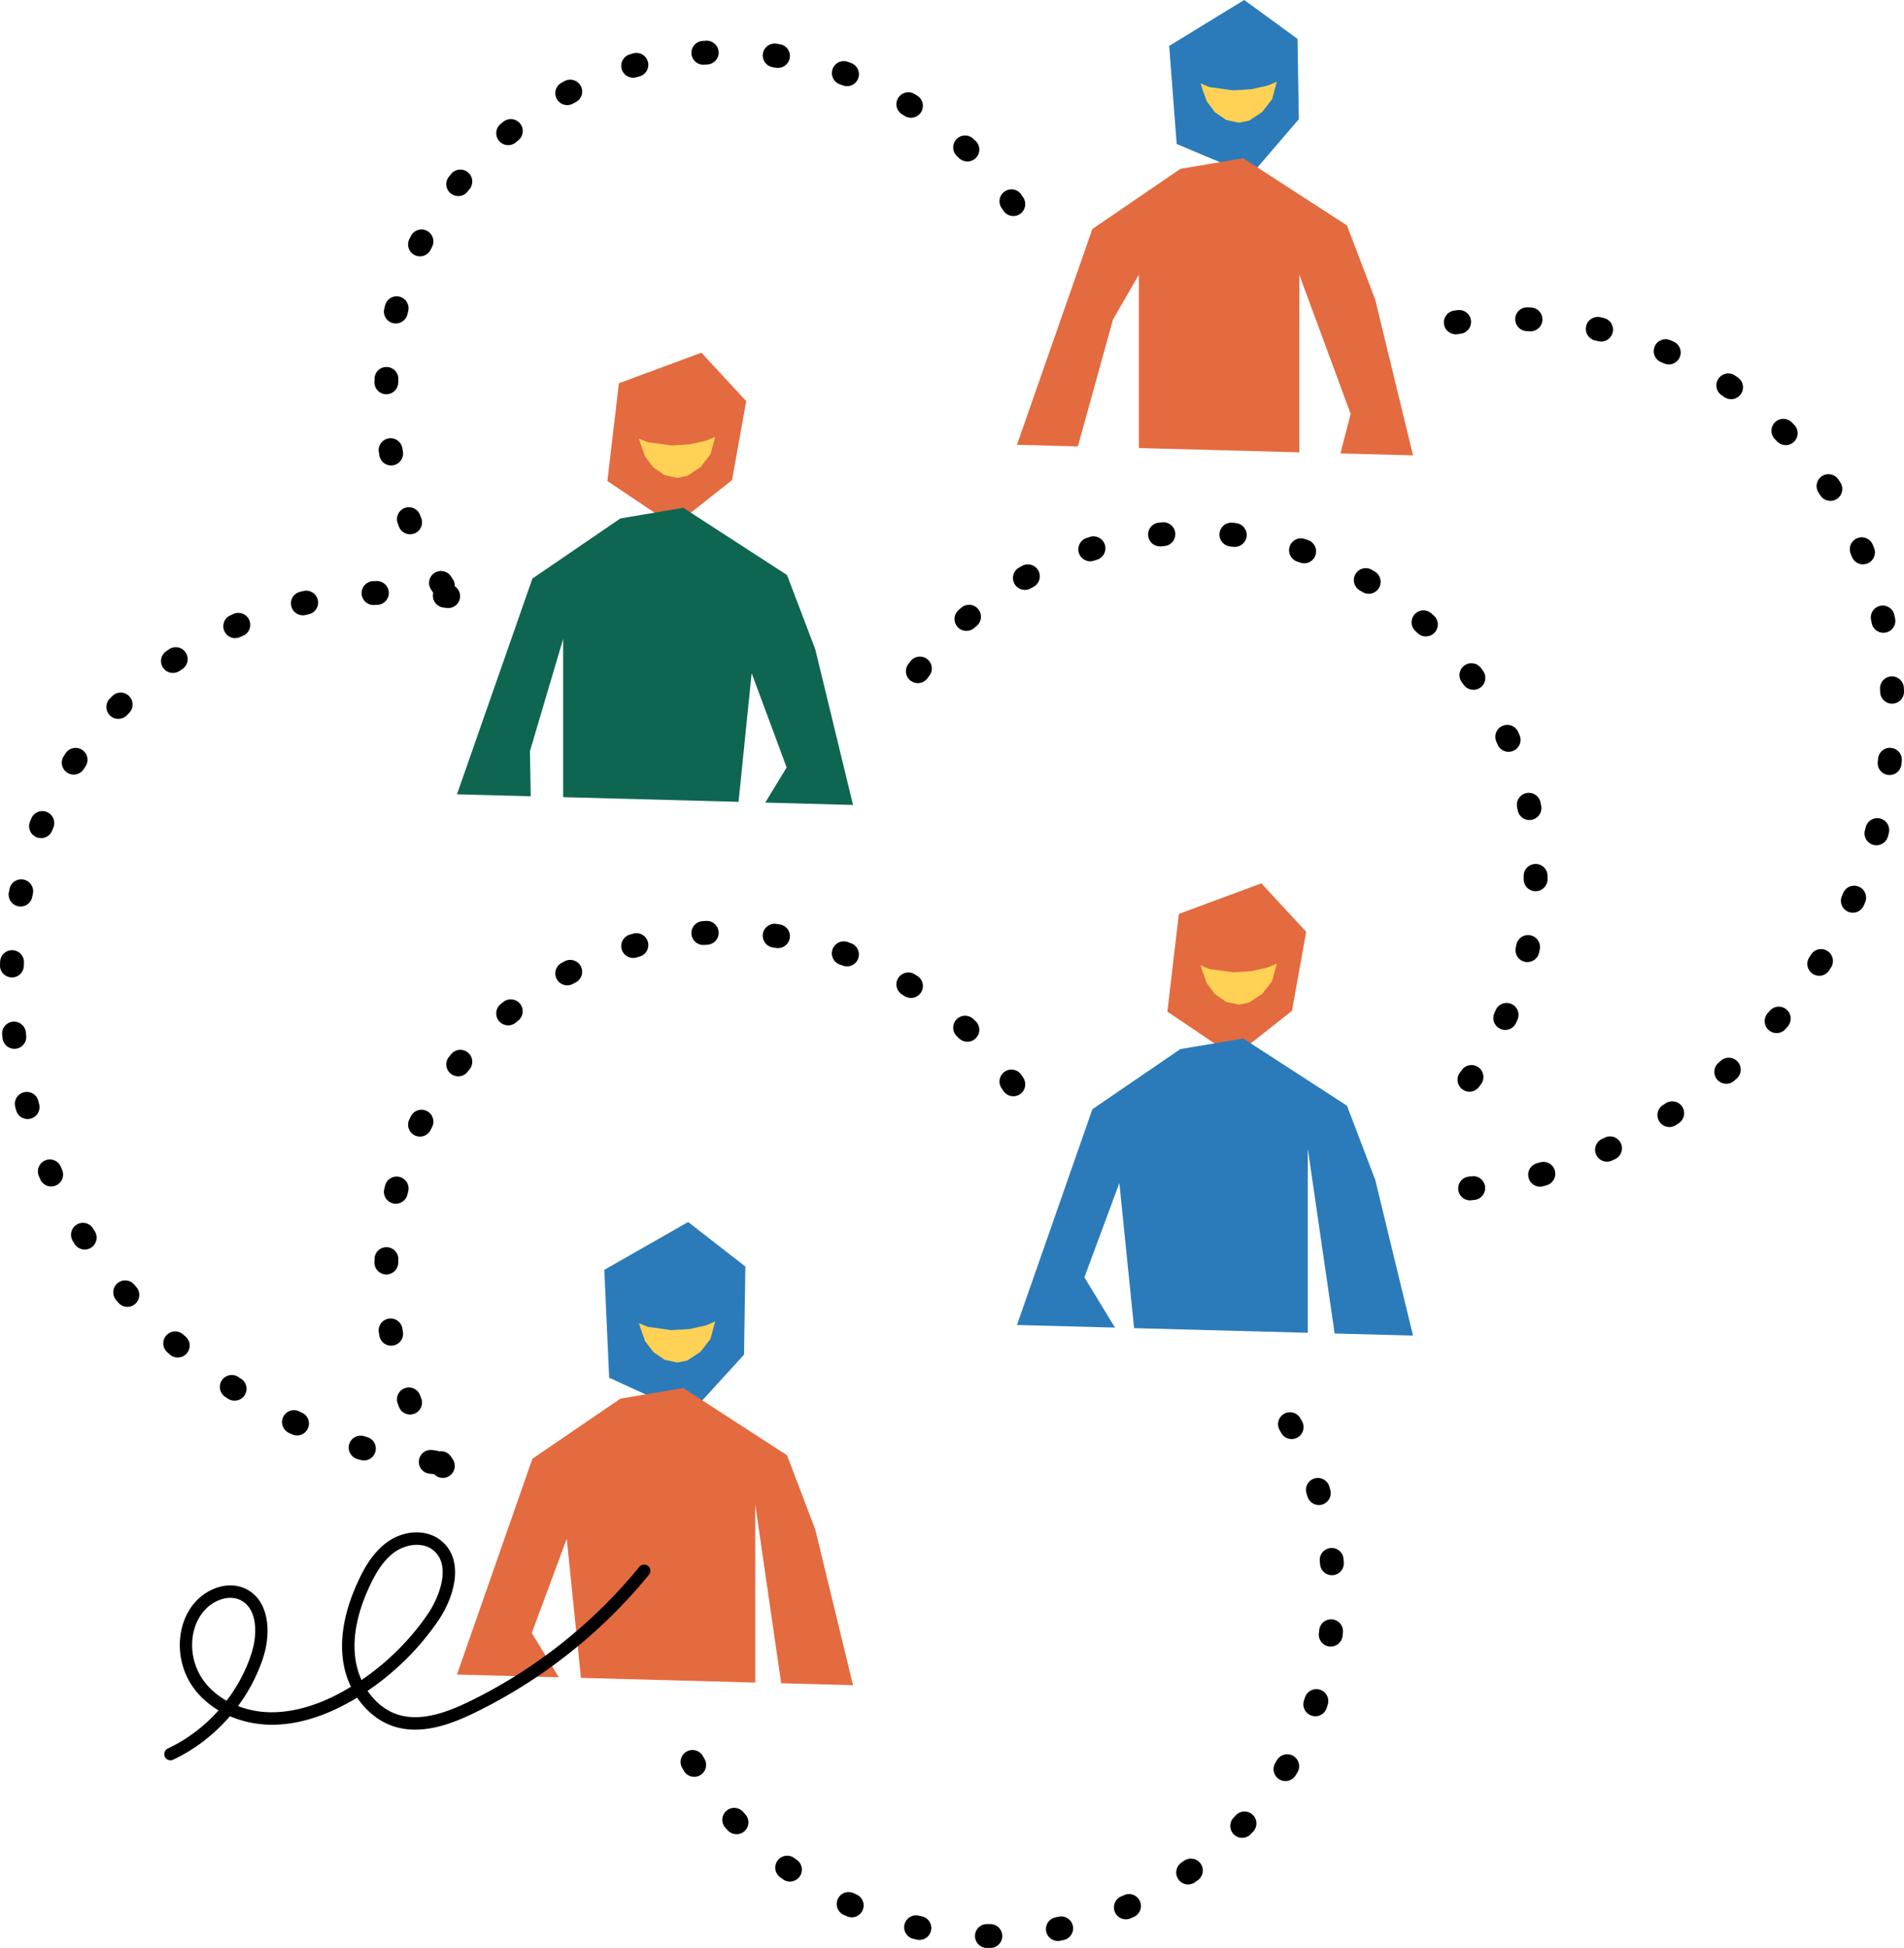 <svg xmlns="http://www.w3.org/2000/svg" id="Calque_2" viewBox="0 0 455.07 465.43"><defs><style>.cls-2,.cls-3,.cls-4{stroke-width:0}.cls-2{fill:#000}.cls-3{fill:#2b7bba}.cls-4{fill:#e46a3f}</style></defs><g id="Calque_1-2"><path d="m164.78 337.97 13.05-14.29.32-21.06-13.68-10.64-20.04 11.43 1.17 25.78z" class="cls-3"/><path d="m294.95 252.45 13.84-10.92 3.4-18.89-10.72-11.58-19.71 7.31-2.75 23.35z" class="cls-4"/><path d="M105.84 353.12c-.92 0-1.83-.45-2.37-1.27l-.46-.71c-.86-1.32-.48-3.08.84-3.94 1.32-.85 3.08-.48 3.94.84l.43.65c.87 1.31.51 3.08-.8 3.95-.48.32-1.03.48-1.57.48Zm-7.83-15.14c-1.14 0-2.22-.69-2.65-1.82l-.3-.79c-.55-1.47.19-3.11 1.66-3.67s3.11.19 3.67 1.66l.28.73c.57 1.47-.16 3.12-1.62 3.69-.34.13-.69.19-1.03.19Zm-4.53-16.45a2.84 2.84 0 0 1-2.8-2.37l-.14-.83c-.25-1.55.81-3.01 2.37-3.26s3.01.81 3.26 2.37l.13.77a2.844 2.844 0 0 1-2.81 3.32Zm-1.15-17.02h-.09a2.85 2.85 0 0 1-2.75-2.94l.03-.84a2.843 2.843 0 0 1 2.96-2.73c1.57.07 2.79 1.39 2.73 2.96l-.03.79a2.85 2.85 0 0 1-2.84 2.76Zm2.28-16.9a2.85 2.85 0 0 1-2.77-3.52l.2-.82a2.847 2.847 0 1 1 5.52 1.4l-.19.76a2.855 2.855 0 0 1-2.76 2.18m5.77-16.04c-.42 0-.85-.09-1.25-.29a2.85 2.85 0 0 1-1.3-3.81l.37-.75c.71-1.4 2.42-1.97 3.82-1.26s1.97 2.42 1.26 3.82l-.35.7a2.85 2.85 0 0 1-2.56 1.59Zm141.82-9.64c-.92 0-1.82-.44-2.37-1.26l-.44-.65c-.89-1.3-.56-3.07.74-3.96s3.07-.56 3.96.74l.47.7c.87 1.31.52 3.08-.78 3.95-.49.33-1.04.48-1.58.48m-132.68-4.76a2.845 2.845 0 0 1-2.23-4.62l.52-.65a2.854 2.854 0 0 1 4.01-.42c1.22.99 1.41 2.78.42 4.01l-.5.62c-.56.7-1.39 1.07-2.23 1.07Zm121.69-8.27c-.71 0-1.42-.26-1.97-.79l-.56-.53a2.845 2.845 0 0 1 3.88-4.16c.21.19.41.39.62.58a2.846 2.846 0 0 1 .09 4.03c-.56.58-1.31.88-2.06.88Zm-109.76-3.91c-.82 0-1.63-.35-2.19-1.03-1.01-1.21-.84-3 .37-4.01l.65-.53c1.22-.99 3.01-.81 4.01.41.99 1.22.81 3.01-.41 4.01l-.61.5c-.53.44-1.18.66-1.82.66Zm96.28-6.55c-.51 0-1.04-.14-1.5-.43l-.67-.41a2.846 2.846 0 0 1 2.96-4.86l.72.44a2.85 2.85 0 0 1 .91 3.92c-.54.87-1.47 1.34-2.42 1.34m-82.15-3.01c-1.01 0-1.99-.54-2.51-1.49a2.85 2.85 0 0 1 1.15-3.86l.74-.4c1.39-.73 3.11-.2 3.85 1.19.73 1.39.2 3.11-1.19 3.85l-.69.37c-.43.23-.9.34-1.35.34m66.85-4.53c-.33 0-.67-.06-1-.18l-.74-.27a2.843 2.843 0 0 1-1.7-3.65 2.843 2.843 0 0 1 3.65-1.7l.79.29c1.47.55 2.22 2.19 1.67 3.67a2.85 2.85 0 0 1-2.67 1.85Zm-51.1-2.01c-1.23 0-2.36-.8-2.73-2.03-.45-1.51.41-3.09 1.91-3.54l.81-.24a2.84 2.84 0 0 1 3.52 1.95 2.84 2.84 0 0 1-1.95 3.52l-.75.22c-.27.08-.55.12-.82.12Zm34.62-2.34c-.15 0-.29-.01-.44-.04l-.77-.12c-1.56-.23-2.63-1.67-2.41-3.23s1.68-2.63 3.23-2.41l.83.13a2.84 2.84 0 0 1 2.37 3.25 2.854 2.854 0 0 1-2.81 2.41Zm-17.85-.76c-1.48 0-2.73-1.14-2.84-2.64a2.845 2.845 0 0 1 2.63-3.05l.85-.06c1.57-.1 2.92 1.1 3.02 2.67s-1.1 2.92-2.67 3.02l-.78.05h-.21Z" class="cls-2"/><path d="m161.12 125.65 13.84-10.92 3.39-18.89-10.72-11.57-19.71 7.31-2.75 23.35z" class="cls-4"/><path d="m298.95 41.86 11.48-13.38-.31-19.19L297.37 0l-17.93 10.97 1.8 23.44z" class="cls-3"/><path d="M105.84 142.81c-.92 0-1.83-.45-2.37-1.27l-.46-.71c-.86-1.32-.48-3.08.84-3.94 1.32-.85 3.08-.48 3.94.84l.43.65c.87 1.31.51 3.08-.8 3.95-.48.32-1.03.48-1.57.48Zm-7.83-15.15c-1.14 0-2.22-.69-2.65-1.82l-.3-.79c-.55-1.47.19-3.11 1.66-3.67s3.11.19 3.67 1.66l.28.73c.57 1.47-.16 3.12-1.62 3.69-.34.13-.69.19-1.03.19Zm-4.53-16.45a2.84 2.84 0 0 1-2.8-2.37l-.14-.83c-.25-1.55.81-3.01 2.37-3.26s3.01.81 3.26 2.37l.13.77a2.844 2.844 0 0 1-2.81 3.32ZM92.33 94.2h-.09a2.85 2.85 0 0 1-2.75-2.94l.03-.84a2.843 2.843 0 0 1 2.96-2.73c1.57.07 2.79 1.39 2.73 2.96l-.03.79a2.85 2.85 0 0 1-2.84 2.76Zm2.28-16.91a2.85 2.85 0 0 1-2.77-3.52l.2-.82a2.847 2.847 0 1 1 5.52 1.4l-.19.76a2.855 2.855 0 0 1-2.76 2.18m5.77-16.04c-.42 0-.85-.09-1.25-.29a2.85 2.85 0 0 1-1.3-3.81l.37-.75c.71-1.4 2.42-1.97 3.82-1.26s1.97 2.42 1.26 3.82l-.35.7a2.85 2.85 0 0 1-2.56 1.59Zm141.82-9.64c-.92 0-1.82-.44-2.37-1.26l-.44-.65c-.89-1.3-.56-3.07.74-3.96s3.07-.56 3.96.74l.47.7c.87 1.31.52 3.08-.78 3.95-.49.33-1.04.48-1.58.48m-132.68-4.76a2.845 2.845 0 0 1-2.23-4.62l.52-.65a2.854 2.854 0 0 1 4.01-.42c1.22.99 1.41 2.78.42 4.01l-.5.62c-.56.7-1.39 1.07-2.23 1.07Zm121.69-8.27c-.71 0-1.42-.26-1.97-.79l-.56-.53a2.845 2.845 0 0 1 3.88-4.16c.21.19.41.39.62.58a2.846 2.846 0 0 1 .09 4.03c-.56.58-1.31.88-2.06.88Zm-109.75-3.91c-.82 0-1.63-.35-2.19-1.03-1.01-1.21-.84-3 .37-4.01l.65-.53c1.22-.99 3.01-.81 4.01.41.99 1.22.81 3.01-.41 4.01l-.61.5c-.53.44-1.18.66-1.82.66Zm96.27-6.54c-.51 0-1.04-.14-1.5-.43l-.67-.41a2.846 2.846 0 0 1 2.96-4.86l.72.44a2.85 2.85 0 0 1 .91 3.92c-.54.87-1.47 1.34-2.42 1.34m-82.15-3.02c-1.01 0-1.99-.54-2.51-1.49a2.85 2.85 0 0 1 1.15-3.86l.74-.4c1.39-.73 3.11-.2 3.85 1.19s.2 3.11-1.19 3.85l-.69.37c-.43.23-.9.34-1.35.34m66.86-4.53c-.33 0-.67-.06-1-.18l-.74-.27a2.843 2.843 0 0 1-1.7-3.65 2.843 2.843 0 0 1 3.65-1.7l.79.29c1.47.55 2.22 2.19 1.67 3.67a2.85 2.85 0 0 1-2.67 1.85Zm-51.11-2.01c-1.23 0-2.36-.8-2.73-2.03-.45-1.51.41-3.09 1.91-3.54l.81-.24a2.84 2.84 0 0 1 3.52 1.95 2.84 2.84 0 0 1-1.95 3.52l-.75.22c-.27.08-.55.12-.82.12Zm34.62-2.34c-.15 0-.29-.01-.44-.04l-.77-.12a2.853 2.853 0 0 1-2.41-3.23 2.86 2.86 0 0 1 3.23-2.41l.83.13a2.84 2.84 0 0 1 2.37 3.25 2.854 2.854 0 0 1-2.81 2.41Zm-17.85-.76c-1.48 0-2.73-1.14-2.84-2.64a2.845 2.845 0 0 1 2.63-3.05l.85-.06a2.87 2.87 0 0 1 3.02 2.67c.1 1.57-1.1 2.92-2.67 3.02l-.78.05h-.21Zm183.11 245.37c-.59 0-1.18-.18-1.69-.56a2.845 2.845 0 0 1-.6-3.98l.47-.64c.92-1.27 2.7-1.56 3.98-.64 1.27.92 1.56 2.7.64 3.98l-.5.68c-.56.76-1.42 1.16-2.29 1.16Zm8.56-14.75c-.39 0-.78-.08-1.16-.25-1.44-.64-2.08-2.32-1.44-3.76l.31-.72a2.84 2.84 0 0 1 3.74-1.48 2.84 2.84 0 0 1 1.48 3.74l-.34.77a2.84 2.84 0 0 1-2.6 1.69Zm5.3-16.21c-.2 0-.4-.02-.61-.07a2.85 2.85 0 0 1-2.18-3.39l.16-.77a2.85 2.85 0 0 1 5.58 1.16l-.17.82a2.85 2.85 0 0 1-2.78 2.24Zm1.95-16.94h-.04a2.855 2.855 0 0 1-2.81-2.89v-.79a2.857 2.857 0 0 1 2.85-2.83h.02a2.84 2.84 0 0 1 2.83 2.86v.84a2.86 2.86 0 0 1-2.85 2.81m-1.48-17c-1.34 0-2.53-.95-2.79-2.32l-.15-.77c-.31-1.54.69-3.04 2.23-3.36 1.54-.31 3.04.69 3.36 2.23l.16.83c.29 1.54-.72 3.04-2.26 3.33-.18.03-.36.05-.54.05Zm-4.97-16.3c-1.1 0-2.15-.65-2.62-1.72l-.31-.72c-.64-1.44.01-3.12 1.45-3.76s3.12.01 3.76 1.45l.34.77c.62 1.44-.05 3.12-1.49 3.74-.37.16-.75.23-1.12.23Zm-8.42-14.83c-.88 0-1.76-.41-2.31-1.18l-.46-.63c-.93-1.27-.66-3.05.61-3.98s3.05-.66 3.98.61l.5.68c.92 1.28.63 3.06-.65 3.97-.5.36-1.09.54-1.66.54Zm-132.78-1.59a2.838 2.838 0 0 1-2.28-4.54c.17-.23.34-.45.51-.68.96-1.25 2.74-1.49 3.99-.53s1.49 2.74.53 3.99l-.47.62c-.56.75-1.42 1.15-2.29 1.15Zm121.43-11.15c-.69 0-1.37-.25-1.92-.75l-.58-.53a2.847 2.847 0 0 1 3.8-4.24l.62.56a2.846 2.846 0 0 1 .18 4.02c-.56.61-1.33.93-2.1.93Zm-109.81-1.33c-.8 0-1.59-.33-2.15-.98a2.85 2.85 0 0 1 .29-4.02l.64-.55c1.2-1.02 3-.87 4.01.32 1.02 1.2.87 3-.32 4.01l-.6.51c-.54.47-1.2.7-1.86.7Zm96.14-8.87c-.5 0-1-.13-1.46-.41l-.68-.4a2.85 2.85 0 0 1-1.01-3.9c.8-1.35 2.54-1.81 3.9-1.01l.72.43c1.35.81 1.78 2.56.97 3.91a2.84 2.84 0 0 1-2.44 1.38m-82.18-.93c-1 0-1.96-.52-2.48-1.45a2.853 2.853 0 0 1 1.09-3.88l.74-.41a2.85 2.85 0 0 1 3.87 1.13 2.85 2.85 0 0 1-1.13 3.87l-.69.38c-.44.25-.92.37-1.39.37Zm66.76-6.35c-.31 0-.63-.05-.94-.16l-.74-.26a2.85 2.85 0 0 1-1.78-3.61c.51-1.49 2.13-2.29 3.61-1.78l.79.28a2.845 2.845 0 0 1-.95 5.53Zm-51.13-.48c-1.2 0-2.32-.77-2.71-1.97-.48-1.5.34-3.1 1.83-3.59l.81-.26c1.5-.47 3.1.37 3.56 1.87.47 1.5-.37 3.1-1.87 3.57l-.75.24c-.29.09-.59.14-.88.14Zm34.54-3.44c-.12 0-.23 0-.35-.02l-.78-.09a2.846 2.846 0 0 1-2.51-3.15 2.84 2.84 0 0 1 3.15-2.51l.84.1c1.56.19 2.67 1.61 2.48 3.17a2.855 2.855 0 0 1-2.82 2.5Zm-17.87-.12a2.843 2.843 0 0 1-.3-5.67l.83-.08c1.57-.15 2.96.99 3.11 2.56s-.99 2.96-2.56 3.11l-.78.08c-.1.01-.21.02-.31.02Zm74.11 156.26c-1.44 0-2.67-1.09-2.83-2.55-.16-1.56.97-2.97 2.53-3.13l.78-.09a2.844 2.844 0 0 1 .65 5.65l-.83.09c-.1.01-.2.02-.3.02Zm16.74-3.27c-1.24 0-2.38-.81-2.74-2.07-.43-1.51.44-3.09 1.96-3.52l.76-.22c1.51-.44 3.09.42 3.53 1.93s-.42 3.09-1.93 3.53l-.8.23c-.26.07-.52.11-.78.11Zm15.98-5.97a2.85 2.85 0 0 1-1.2-5.43l.72-.34a2.85 2.85 0 0 1 3.79 1.36 2.85 2.85 0 0 1-1.36 3.79l-.75.35c-.39.18-.8.27-1.2.27m14.92-8.29a2.845 2.845 0 0 1-1.56-5.23l.66-.43c1.31-.87 3.08-.51 3.95.8s.51 3.08-.8 3.95l-.7.46c-.48.31-1.02.46-1.55.46Zm13.59-10.33c-.79 0-1.58-.33-2.15-.97a2.86 2.86 0 0 1 .27-4.02l.6-.52a2.848 2.848 0 0 1 3.77 4.27l-.62.55c-.54.47-1.21.7-1.87.7Zm12.03-12.11c-.66 0-1.32-.23-1.86-.69a2.86 2.86 0 0 1-.3-4.02l.52-.6a2.84 2.84 0 0 1 4.01-.32 2.84 2.84 0 0 1 .32 4.01l-.54.63c-.56.65-1.36.99-2.16.99Zm10.19-13.69a2.847 2.847 0 0 1-2.4-4.37l.42-.67a2.84 2.84 0 0 1 3.92-.9c1.33.83 1.74 2.59.9 3.92l-.44.7c-.54.85-1.46 1.32-2.41 1.32Zm8.03-15.07a2.85 2.85 0 0 1-2.61-3.99l.31-.73a2.845 2.845 0 0 1 3.74-1.5c1.45.62 2.12 2.29 1.5 3.74l-.33.77a2.85 2.85 0 0 1-2.61 1.71m5.64-16.11c-.24 0-.49-.03-.73-.1a2.845 2.845 0 0 1-2.02-3.48l.2-.77c.4-1.52 1.95-2.43 3.47-2.04 1.52.4 2.43 1.95 2.04 3.47l-.21.8a2.86 2.86 0 0 1-2.75 2.12m3.15-16.78c-.11 0-.21 0-.32-.02a2.84 2.84 0 0 1-2.51-3.15l.08-.78c.16-1.56 1.55-2.7 3.12-2.54 1.56.16 2.7 1.56 2.54 3.12l-.09.83a2.845 2.845 0 0 1-2.83 2.53Zm.59-17.06c-1.52 0-2.78-1.2-2.84-2.73l-.04-.79a2.85 2.85 0 0 1 2.7-2.99 2.857 2.857 0 0 1 2.99 2.7l.04.84a2.85 2.85 0 0 1-2.73 2.96h-.12Zm-2.07-16.94a2.86 2.86 0 0 1-2.79-2.27l-.16-.78c-.33-1.54.65-3.05 2.19-3.38s3.05.65 3.38 2.19l.17.82c.32 1.54-.68 3.05-2.22 3.36-.19.04-.39.06-.58.06Zm-4.88-16.35c-1.13 0-2.2-.68-2.65-1.79l-.29-.73c-.6-1.46.1-3.12 1.55-3.72s3.12.1 3.72 1.55l.32.78a2.85 2.85 0 0 1-1.59 3.7c-.35.14-.7.2-1.05.2Zm-7.8-15.17c-.93 0-1.85-.46-2.39-1.3l-.43-.66a2.84 2.84 0 0 1 .81-3.94 2.85 2.85 0 0 1 3.94.81l.46.7c.85 1.32.48 3.08-.84 3.94-.48.31-1.01.46-1.54.46Zm-10.67-13.32c-.74 0-1.48-.29-2.03-.85l-.55-.56a2.855 2.855 0 0 1 0-4.03 2.855 2.855 0 0 1 4.03 0l.59.6a2.855 2.855 0 0 1-.04 4.03c-.55.54-1.27.81-1.99.81Zm-13.06-10.97c-.56 0-1.12-.16-1.61-.5l-.65-.44a2.85 2.85 0 0 1-.77-3.95c.88-1.3 2.65-1.65 3.95-.77l.7.47c1.29.89 1.62 2.67.73 3.96-.55.8-1.44 1.23-2.35 1.23m-14.9-8.31c-.38 0-.77-.08-1.15-.24l-.72-.32a2.84 2.84 0 0 1-1.48-3.74 2.84 2.84 0 0 1 3.74-1.48l.77.33c1.44.64 2.09 2.32 1.45 3.76a2.86 2.86 0 0 1-2.61 1.7Zm-16.16-5.46c-.22 0-.44-.03-.67-.08l-.77-.18a2.85 2.85 0 0 1-2.14-3.41 2.85 2.85 0 0 1 3.41-2.14l.82.19a2.848 2.848 0 0 1-.66 5.62Zm-34.74-1.73a2.86 2.86 0 0 1-2.82-2.46c-.21-1.56.88-2.99 2.44-3.21l.83-.11c1.56-.2 2.99.91 3.18 2.47.2 1.56-.91 2.99-2.47 3.18l-.78.1q-.195.03-.39.03Zm17.87-.72h-.16l-.78-.04a2.85 2.85 0 0 1-2.72-2.97 2.844 2.844 0 0 1 2.97-2.72l.84.04c1.57.08 2.77 1.43 2.69 3a2.84 2.84 0 0 1-2.84 2.69" class="cls-2"/><path d="M103.71 352.22c-.1 0-.2 0-.3-.02l-.83-.09a2.844 2.844 0 0 1 .65-5.65l.78.09c1.56.16 2.7 1.57 2.53 3.13a2.85 2.85 0 0 1-2.83 2.55Zm-16.74-3.27c-.26 0-.52-.04-.78-.11l-.8-.23a2.843 2.843 0 0 1-1.93-3.53 2.843 2.843 0 0 1 3.53-1.93l.76.22c1.51.43 2.39 2.01 1.96 3.52a2.86 2.86 0 0 1-2.74 2.07Zm-15.98-5.97c-.4 0-.81-.08-1.2-.27l-.75-.35a2.85 2.85 0 0 1-1.36-3.79 2.85 2.85 0 0 1 3.79-1.36l.72.34c1.43.66 2.05 2.36 1.38 3.78a2.84 2.84 0 0 1-2.58 1.65m-14.92-8.3c-.53 0-1.07-.15-1.55-.46l-.7-.46c-1.31-.87-1.67-2.64-.8-3.95s2.64-1.67 3.95-.8l.66.43a2.845 2.845 0 0 1-1.56 5.23Zm-13.59-10.32c-.66 0-1.33-.23-1.87-.7l-.62-.55a2.848 2.848 0 0 1 3.77-4.27l.6.52a2.846 2.846 0 0 1-1.88 4.99Zm-12.03-12.11c-.8 0-1.59-.33-2.16-.99l-.54-.63c-1.02-1.2-.87-3 .32-4.01 1.2-1.02 3-.87 4.01.32l.52.6a2.851 2.851 0 0 1-2.16 4.71Zm-10.19-13.69c-.94 0-1.86-.47-2.41-1.32l-.44-.7c-.83-1.33-.43-3.09.9-3.92 1.33-.84 3.09-.43 3.92.9l.42.67a2.847 2.847 0 0 1-2.4 4.37Zm-8.03-15.07c-1.1 0-2.14-.64-2.61-1.71l-.33-.77c-.62-1.45.05-3.12 1.5-3.74s3.12.05 3.74 1.5l.31.73a2.85 2.85 0 0 1-2.61 3.99M6.6 267.38c-1.26 0-2.41-.84-2.75-2.12l-.21-.8c-.4-1.52.52-3.08 2.04-3.47 1.53-.4 3.08.52 3.47 2.04l.2.77c.4 1.52-.5 3.08-2.02 3.48-.25.07-.49.1-.73.1M3.44 250.6a2.86 2.86 0 0 1-2.83-2.53l-.09-.83c-.16-1.56.98-2.96 2.54-3.12 1.57-.16 2.96.98 3.12 2.54l.08.78c.18 1.56-.95 2.97-2.51 3.15-.11.01-.21.02-.32.02Zm-.59-17.06h-.12A2.85 2.85 0 0 1 0 230.58l.04-.84a2.85 2.85 0 0 1 2.99-2.7 2.85 2.85 0 0 1 2.7 2.99l-.04.79a2.843 2.843 0 0 1-2.84 2.73Zm2.07-16.94a2.855 2.855 0 0 1-2.8-3.42l.17-.82a2.845 2.845 0 0 1 3.38-2.19c1.54.33 2.52 1.84 2.19 3.38l-.16.78a2.84 2.84 0 0 1-2.79 2.27Zm4.88-16.35c-.35 0-.71-.06-1.05-.2a2.85 2.85 0 0 1-1.59-3.7l.32-.78c.6-1.45 2.26-2.15 3.72-1.55 1.45.6 2.15 2.26 1.55 3.72l-.29.73a2.855 2.855 0 0 1-2.65 1.79Zm7.81-15.17c-.53 0-1.07-.15-1.54-.46a2.844 2.844 0 0 1-.84-3.94l.46-.7a2.85 2.85 0 0 1 3.94-.81c1.31.87 1.68 2.63.81 3.94l-.43.66c-.54.84-1.46 1.3-2.39 1.3Zm10.66-13.32c-.72 0-1.44-.27-1.99-.81a2.855 2.855 0 0 1-.04-4.03l.59-.6a2.846 2.846 0 0 1 4.03 0 2.846 2.846 0 0 1 0 4.03l-.55.56c-.56.57-1.3.85-2.03.85Zm13.07-10.97c-.9 0-1.79-.43-2.35-1.23-.89-1.29-.57-3.07.73-3.96l.7-.47c1.3-.88 3.07-.54 3.95.77.88 1.3.53 3.07-.77 3.95l-.65.44c-.49.34-1.06.5-1.61.5m14.89-8.31a2.85 2.85 0 0 1-2.61-1.7c-.64-1.44.02-3.12 1.45-3.76l.77-.34c1.44-.62 3.12.04 3.74 1.49.62 1.44-.04 3.12-1.49 3.74l-.72.31c-.37.17-.77.24-1.15.24Zm16.16-5.46c-1.29 0-2.45-.88-2.77-2.19-.37-1.53.58-3.07 2.11-3.43l.82-.19c1.54-.35 3.06.61 3.41 2.14s-.61 3.06-2.14 3.41l-.77.18c-.22.05-.45.08-.67.08Zm34.74-1.73c-.13 0-.26 0-.39-.03l-.78-.1a2.847 2.847 0 1 1 .71-5.65l.83.11c1.56.21 2.65 1.65 2.44 3.21a2.84 2.84 0 0 1-2.82 2.46Zm-17.86-.73a2.85 2.85 0 0 1-2.84-2.69 2.85 2.85 0 0 1 2.69-3l.84-.04c1.55-.06 2.9 1.15 2.97 2.72s-1.15 2.9-2.72 2.97l-.78.04zm147.42 320.87h-.85a2.86 2.86 0 0 1-2.81-2.89 2.847 2.847 0 0 1 2.85-2.81h.83c1.57.01 2.84 1.29 2.84 2.86s-1.28 2.84-2.85 2.84Zm16.15-1.66a2.85 2.85 0 0 1-.58-5.64l.76-.16c1.54-.34 3.05.63 3.39 2.17s-.63 3.05-2.17 3.39l-.83.18c-.2.04-.39.06-.58.06Zm-33.09-.25c-.21 0-.41-.02-.62-.07l-.83-.19a2.845 2.845 0 1 1 1.3-5.54l.76.17c1.54.34 2.5 1.86 2.16 3.4a2.85 2.85 0 0 1-2.78 2.23Zm49.34-4.93a2.849 2.849 0 0 1-1.14-5.46l.73-.32c1.44-.64 3.12 0 3.76 1.44s0 3.12-1.44 3.76l-.76.34c-.37.16-.76.24-1.14.24Zm-65.52-.48c-.39 0-.79-.08-1.17-.25l-.77-.35a2.836 2.836 0 0 1-1.38-3.78 2.833 2.833 0 0 1 3.78-1.38l.71.33c1.43.65 2.07 2.34 1.42 3.77a2.85 2.85 0 0 1-2.6 1.67Zm80.41-7.85a2.854 2.854 0 0 1-1.64-5.19l.64-.45c1.28-.91 3.06-.62 3.97.66s.62 3.06-.66 3.97l-.69.49c-.5.35-1.07.51-1.63.51Zm-95.18-.69c-.58 0-1.16-.17-1.66-.54l-.68-.49a2.845 2.845 0 0 1-.61-3.98 2.845 2.845 0 0 1 3.98-.61l.64.46c1.28.92 1.56 2.7.65 3.97-.56.77-1.43 1.18-2.31 1.18Zm108.1-10.44c-.7 0-1.41-.26-1.96-.78a2.856 2.856 0 0 1-.11-4.03l.53-.57a2.836 2.836 0 0 1 4.02-.16c1.15 1.07 1.23 2.87.16 4.02l-.58.62c-.56.59-1.31.89-2.07.89Zm-120.86-.87c-.77 0-1.54-.31-2.1-.92l-.57-.62a2.846 2.846 0 1 1 4.23-3.81l.53.58a2.845 2.845 0 0 1-2.1 4.77Zm131.19-12.7c-.5 0-1-.13-1.46-.41a2.847 2.847 0 0 1-.97-3.91l.4-.68c.8-1.35 2.54-1.81 3.9-1.01 1.35.8 1.81 2.54 1.01 3.9l-.43.72a2.84 2.84 0 0 1-2.44 1.38Zm-141.32-1.02c-.98 0-1.94-.51-2.46-1.42l-.42-.73a2.85 2.85 0 0 1 1.08-3.88 2.85 2.85 0 0 1 3.88 1.08l.39.68c.79 1.36.33 3.1-1.03 3.89-.45.26-.94.39-1.43.39Zm148.45-14.47q-.45 0-.9-.15c-1.49-.5-2.3-2.11-1.8-3.6l.25-.75a2.84 2.84 0 0 1 3.59-1.83 2.84 2.84 0 0 1 1.83 3.59l-.26.8a2.86 2.86 0 0 1-2.7 1.95Zm3.7-16.65c-.11 0-.22 0-.34-.02a2.853 2.853 0 0 1-2.5-3.16l.09-.78a2.856 2.856 0 0 1 3.13-2.53c1.56.17 2.7 1.57 2.53 3.13l-.09.84a2.84 2.84 0 0 1-2.82 2.51Zm.28-17.05c-1.47 0-2.71-1.12-2.83-2.61l-.07-.78a2.855 2.855 0 0 1 2.57-3.1 2.85 2.85 0 0 1 3.1 2.57l.07.84a2.846 2.846 0 0 1-2.6 3.07h-.24Zm-3.12-16.77c-1.23 0-2.36-.8-2.73-2.04l-.23-.75c-.46-1.5.39-3.1 1.89-3.55 1.5-.46 3.1.39 3.55 1.89l.24.8a2.858 2.858 0 0 1-2.74 3.66Zm-6.51-15.76c-1.01 0-1.98-.54-2.5-1.48l-.38-.68a2.853 2.853 0 0 1 1.09-3.88c1.37-.77 3.11-.28 3.88 1.09.14.25.28.49.41.74a2.844 2.844 0 0 1-2.49 4.21Z" class="cls-2"/><path d="m286.94 230.64 2.13.89 5.72.78 4.3-.28 3.91-.87 2.17-.93-1.13 4.19-2.37 3.06-3.17 2.08-2.4.48-3.03-.65-2.71-1.87-1.92-2.57-1.04-2.87zm0-210.72 2.13.89 5.72.78 4.3-.27 3.91-.88 2.17-.93-1.13 4.19-2.37 3.06-3.17 2.09-2.4.48-3.03-.66-2.71-1.87-1.92-2.56-1.04-2.88zM152.7 104.78l2.14.89 5.71.77 4.31-.27 3.91-.87 2.17-.94-1.13 4.19-2.38 3.07-3.17 2.08-2.4.48-3.03-.65-2.7-1.88-1.93-2.56-1.03-2.88zm0 211.37 2.14.89 5.71.78 4.31-.27 3.91-.88 2.17-.93-1.13 4.19-2.38 3.06-3.17 2.09-2.4.48-3.03-.66-2.7-1.87-1.93-2.56-1.03-2.88z" style="stroke-width:0;fill:#ffd155"/><path d="m318.99 318.62 18.73.5-9.02-37.19-6.76-17.74-24.79-16.06-15.03 2.53-21.03 14.37-18.03 51.56 23.43.62-7.31-12.01 8.36-22.52 3.52 34.66 41.52 1.11v-43.96z" class="cls-3"/><path d="m186.71 402.19 17.17.46-9.02-37.19-6.76-17.75-24.79-16.06-15.03 2.54-21.03 14.36-18.03 51.56 24.33.65-6.45-10.58 8.36-22.53 3.39 33.25 41.66 1.12v-42.56zM322.82 98.9l-2.45 9.44 17.35.46-9.02-37.18-6.76-17.75-24.79-16.06-15.03 2.54-21.03 14.36-18.03 51.56 14.56.39L266 76.38l6.2-10.75v41.42l38.34 1.03V65.63z" class="cls-4"/><path d="m188.01 183.37-5.11 8.4 20.98.56-9.02-37.19-6.76-17.75-24.79-16.06-15.03 2.54-21.03 14.37-18.03 51.55 17.63.47-.19-10.78 7.94-26.83v37.82l41.92 1.12 3.13-30.75z" style="fill:#0e6651;stroke-width:0"/><path d="M40.74 420.6a1.48 1.48 0 0 1-.63-2.82c4.59-2.15 8.73-5.3 12.13-9.11-2.45-1.46-4.54-3.34-6.11-5.56-4.48-6.33-4.14-15.36.76-20.57 2.71-2.88 7.59-5 11.9-2.88 5.6 2.75 6.05 10.45 4.1 16.43-1.35 4.13-3.4 8.04-6.01 11.55 2.49.96 5.24 1.48 8.08 1.48 5.75-.02 11.91-1.93 18.35-5.75.19-.11.38-.23.57-.34a21.2 21.2 0 0 1-1.85-5.99c-.88-5.79.34-12.29 3.62-19.33 1.46-3.13 3.61-7.04 7.27-9.5 3.97-2.66 9.03-2.77 12.31-.25 5.74 4.4 3.72 13.15-.59 19.42-4.47 6.51-10.23 12.2-16.79 16.63 1.84 2.72 4.38 4.76 7.24 5.67 5.69 1.8 12.09-.71 17.02-3.1 15.64-7.59 29.71-18.72 40.69-32.2.52-.63 1.45-.73 2.09-.21.63.52.73 1.45.21 2.09-11.25 13.81-25.67 25.22-41.7 33-5.43 2.63-12.52 5.38-19.21 3.26-3.51-1.11-6.61-3.61-8.83-6.9-.18.11-.36.21-.53.32-6.89 4.09-13.56 6.16-19.83 6.16h-.04c-3.52 0-6.95-.73-10-2.04-3.76 4.37-8.41 7.97-13.59 10.4-.2.1-.42.14-.63.14m14.33-38.82c-2.23 0-4.53 1.21-6.02 2.8-3.97 4.22-4.19 11.61-.5 16.83 1.41 2 3.34 3.68 5.6 4.96 2.58-3.38 4.61-7.17 5.92-11.19 1.57-4.81 1.43-10.88-2.59-12.85-.77-.38-1.59-.54-2.42-.54Zm44.55-12.66c-1.8 0-3.64.62-5.04 1.56-3.05 2.05-4.94 5.51-6.23 8.29-3.03 6.49-4.16 12.43-3.37 17.63.26 1.7.75 3.32 1.43 4.82 6.17-4.2 11.59-9.57 15.8-15.71 2.95-4.3 5.72-11.94 1.23-15.39-1.1-.85-2.44-1.2-3.81-1.2Z" class="cls-2"/></g></svg>
